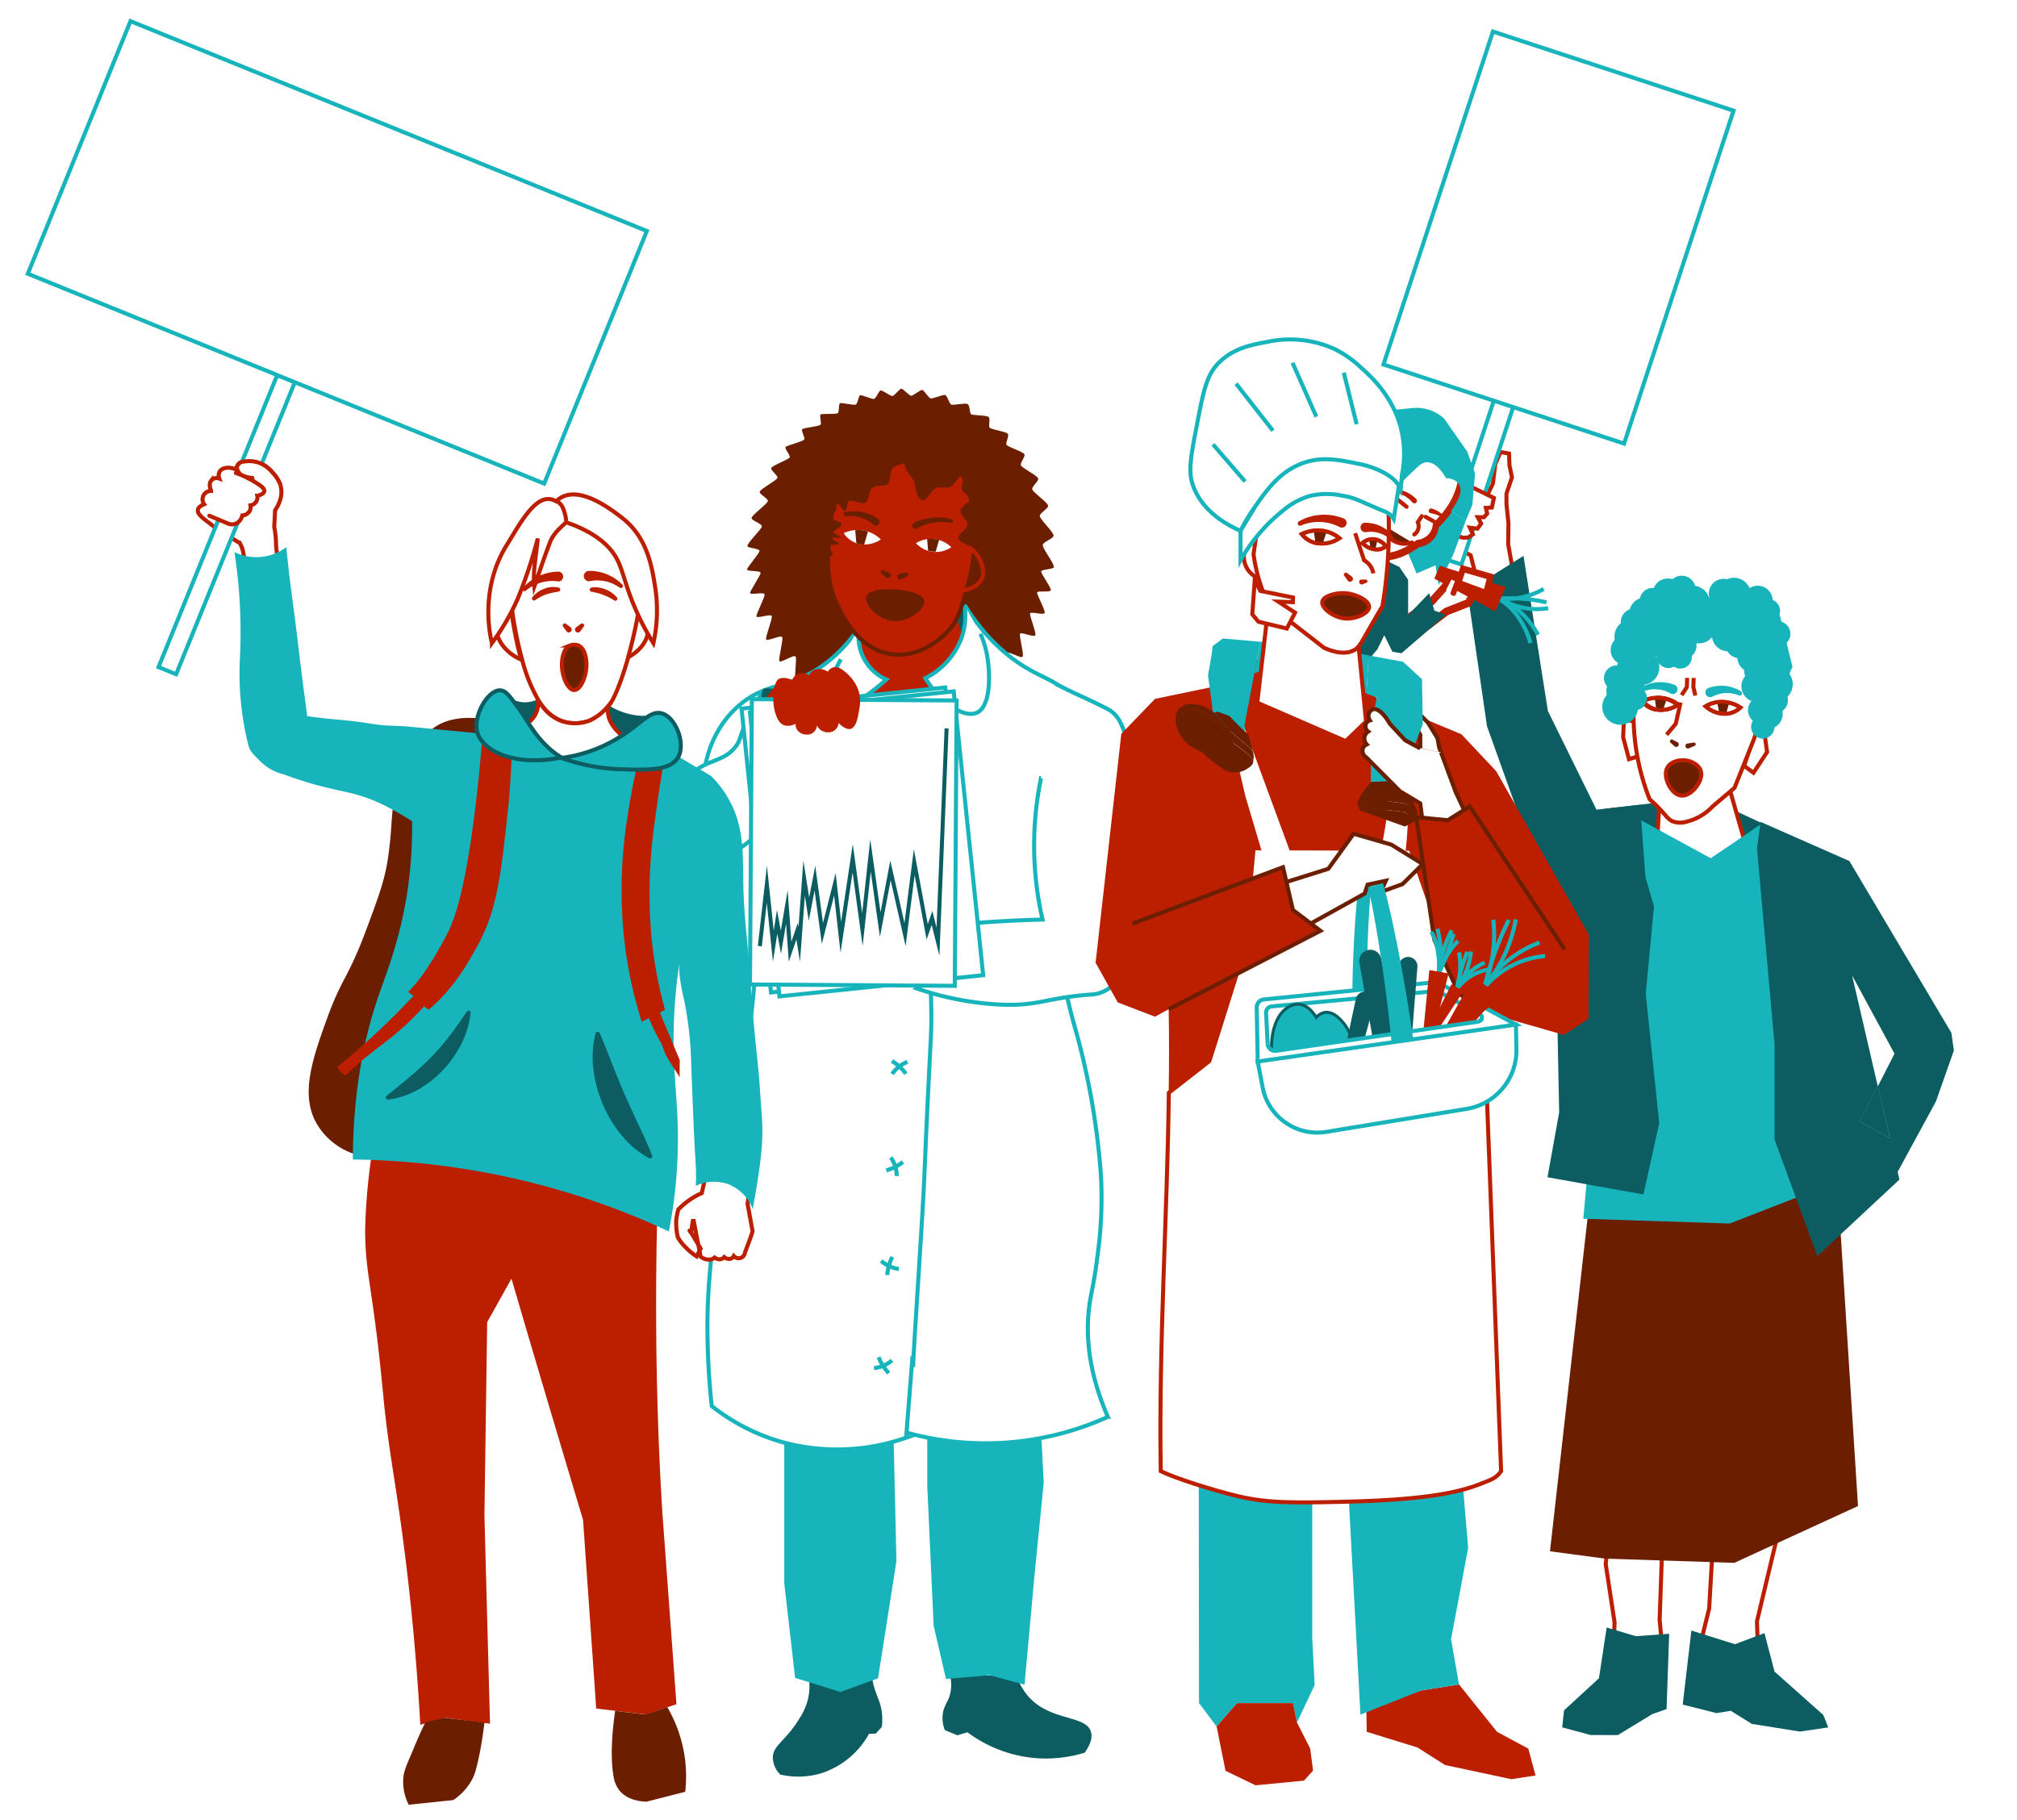 <svg id="Ebene_1" data-name="Ebene 1" xmlns="http://www.w3.org/2000/svg" xmlns:xlink="http://www.w3.org/1999/xlink" viewBox="0 0 498.14 449.49"><defs><style>.cls-1,.cls-10,.cls-11,.cls-12,.cls-14,.cls-16,.cls-20,.cls-27{fill:none;}.cls-13,.cls-2{fill:#bc1f00;}.cls-3{fill:#0c5d61;}.cls-18,.cls-28,.cls-4{fill:#17b4bc;}.cls-17,.cls-5,.cls-9{fill:#6b1f00;}.cls-15,.cls-19,.cls-21,.cls-22,.cls-23,.cls-24,.cls-25,.cls-26,.cls-29,.cls-6,.cls-7,.cls-8{fill:#fff;}.cls-10,.cls-11,.cls-15,.cls-16,.cls-17,.cls-20,.cls-6,.cls-8,.cls-9{stroke:#bc1f00;}.cls-10,.cls-12,.cls-13,.cls-14,.cls-15,.cls-16,.cls-17,.cls-18,.cls-22,.cls-23,.cls-24,.cls-29,.cls-6,.cls-7,.cls-8,.cls-9{stroke-miterlimit:10;}.cls-12,.cls-26,.cls-27,.cls-7{stroke:#17b4bc;}.cls-8{stroke-linecap:square;}.cls-11{stroke-width:0.89px;}.cls-13,.cls-23{stroke:#6b1f00;}.cls-14,.cls-18,.cls-28{stroke:#0c5d61;}.cls-14{stroke-width:0.99px;}.cls-15,.cls-16,.cls-17,.cls-21,.cls-25{stroke-linecap:round;}.cls-21,.cls-25{stroke-linejoin:bevel;}.cls-21{stroke:url(#Neues_Musterfeld_1);}.cls-22{stroke:url(#Neues_Musterfeld_1-3);}.cls-24{stroke:url(#Neues_Musterfeld_1-5);}.cls-25{stroke:url(#Neues_Musterfeld_1-7);}.cls-28{stroke-width:0.74px;}.cls-29{stroke:url(#Neues_Musterfeld_1-9);}</style><pattern id="Neues_Musterfeld_1" data-name="Neues Musterfeld 1" width="10.97" height="10.97" patternTransform="matrix(0.53, 1.76, 1.44, -0.46, -37.66, -45.63)" patternUnits="userSpaceOnUse" viewBox="0 0 10.97 10.97"><rect class="cls-1" width="10.97" height="10.97"/><rect class="cls-2" width="10.97" height="10.97"/></pattern><pattern id="Neues_Musterfeld_1-3" data-name="Neues Musterfeld 1" width="10.97" height="10.97" patternTransform="matrix(-0.35, 1.89, 1.82, 0.38, -46.52, -87.36)" patternUnits="userSpaceOnUse" viewBox="0 0 10.97 10.97"><rect class="cls-1" width="10.97" height="10.97"/><rect class="cls-2" width="10.97" height="10.97"/></pattern><pattern id="Neues_Musterfeld_1-5" data-name="Neues Musterfeld 1" width="10.97" height="10.97" patternTransform="matrix(-0.4, 1.55, 1.45, 0.43, -56.85, -13.98)" patternUnits="userSpaceOnUse" viewBox="0 0 10.97 10.97"><rect class="cls-1" width="10.97" height="10.97"/><rect class="cls-2" width="10.97" height="10.97"/></pattern><pattern id="Neues_Musterfeld_1-7" data-name="Neues Musterfeld 1" width="10.97" height="10.97" patternTransform="matrix(1.13, 0.78, 0.74, -0.8, 24.79, -51.64)" patternUnits="userSpaceOnUse" viewBox="0 0 10.97 10.97"><rect class="cls-1" width="10.97" height="10.97"/><rect class="cls-2" width="10.97" height="10.97"/></pattern><pattern id="Neues_Musterfeld_1-9" data-name="Neues Musterfeld 1" width="10.97" height="10.97" patternTransform="translate(5.25 -8.32)" patternUnits="userSpaceOnUse" viewBox="0 0 10.97 10.97"><rect class="cls-1" width="10.97" height="10.97"/><rect class="cls-2" width="10.97" height="10.97"/></pattern></defs><title>Demonstranten</title><path class="cls-3" d="M199.77,414.49a14,14,0,0,1-.22,5.16,14.6,14.6,0,0,1-1.8,4.28c-3.54,6.06-6.81,7-6.89,10.14a6.17,6.17,0,0,0,1.84,4.23,19.93,19.93,0,0,0,10-.28,20.79,20.79,0,0,0,11.93-9.79l1.65-.05,1.48-1.61a13.6,13.6,0,0,0,0-3.87c-.36-2.53-1.26-3.64-2-6.46a22.1,22.1,0,0,1-.63-4.46,17.61,17.61,0,0,1-10.68,3.53A16.22,16.22,0,0,1,199.77,414.49Z"/><path class="cls-3" d="M234.28,412.83a9.14,9.14,0,0,1-.12,7,13.75,13.75,0,0,0-1.12,2.5,7.85,7.85,0,0,0,.32,5l3.08,1.27,2.49-.74a32.92,32.92,0,0,0,16.5,6.35,32.59,32.59,0,0,0,12.46-1.32c1.85-2.62,1.85-4.26,1.5-5.28-1.38-4-9.81-2.5-15.23-8.4a14.49,14.49,0,0,1-3.08-5.36c-2.1.08-4.33.08-6.67,0A89.87,89.87,0,0,1,234.28,412.83Z"/><polyline class="cls-4" points="220.5 346.8 221.39 385.58 216.85 414.53 207.54 417.9 196.37 414.42 193.69 391.05 193.69 346.8"/><polyline class="cls-4" points="229.01 350.91 229.01 367.05 230.58 401.53 233.63 414.68 244.41 413.76 253.03 416.1 255.41 389.92 257.77 366.19 256.39 339.74"/><path class="cls-2" d="M92.47,281.08c23.68,4.83,46.32,8.78,70,13.62q-.58,18.36-.37,38.19.27,21.09,1.47,40.53l3.49,47.5-7.48,2.53L147.25,422,144,375.42q-4.47-14.91-8.9-29.82t-8.78-29.78l-6,10.74-.68,47.77,1.38,51.4-11-1.45L103.8,426c-1.29-23.1-3.58-41.59-5.47-54.38-1.15-7.81-2.23-14-3.15-21.9-.49-4.24-.5-5.15-1-9.8-2.14-21.56-4-25.59-4-36.24A149.31,149.31,0,0,1,92.47,281.08Z"/><path class="cls-5" d="M105.06,425.38c-1.6,3.21-2.84,6.36-3.71,8.39-1.26,2.91-1.63,4-1.75,5.42a12.52,12.52,0,0,0,1.34,6.57l11-1.16a14.34,14.34,0,0,0,4.74-5.25c.39-.75.88-1.88,1.68-5.8.41-2,.9-4.75,1.28-8.1l-9.82-1.16Z"/><path class="cls-5" d="M151.93,422.57c-.44,3-1.41,10.44-.4,16.17a7.25,7.25,0,0,0,1.41,3.43c2,2.52,5.45,2.79,6.74,2.82l9.55-2.43a33.8,33.8,0,0,0-4.43-20.91l-5.34,1.8Z"/><polyline class="cls-6" points="398.47 408.67 398.75 400.72 396.56 386.26 397.85 374.88 410.76 375.34 409.88 400.07 410.83 410.5"/><path class="cls-6" d="M434.25,410.45l-.33-10,6.91-28.94L423.46,374l-1.35,23.29-2.39,9.7"/><polygon class="cls-3" points="417.72 402.72 415.58 421.02 423.93 423.12 427.45 422.55 432.66 425.79 444.5 427.68 451.54 426.65 450.29 423.57 438.26 412.87 435.77 403.37 428.48 406.1 417.72 402.72"/><polygon class="cls-6" points="366.68 123.65 368.7 119.44 369.29 114.63 370.58 111.65 372.69 112.03 372.79 114.92 373.41 117.91 372.05 121.92 372.06 124.54 372.54 129.22 372.48 134.45 374.77 147.18 367.96 148.32 365.84 147.52 363.2 137.14 351.96 131.29 352.27 128.55 354.39 128.06 352.72 126.89 353.54 124.42 356 124.61 354.65 123.02 355.39 120.69 357.77 121.33 356.25 119.47 358.04 117.52 361.34 119.27 366.68 123.65"/><rect class="cls-7" x="369.09" y="57.05" width="5.04" height="83.68" transform="translate(49.48 -111.12) rotate(18.2)"/><rect class="cls-7" x="353.63" y="15.39" width="62.55" height="86.56" transform="translate(37.58 -117.28) rotate(18.2)"/><polyline class="cls-8" points="361.34 119.27 368.95 122.99 368.45 125.34 366.96 125.44 367.29 126.85 366.51 127.74 364.96 127.74 365.8 129.32 364.88 130.57 363.03 130.34 363.76 131.97 362.63 132.75 361.41 132.81 355.96 131.48"/><polygon class="cls-3" points="421.21 196.87 443.52 207.18 398.64 213.88 396.18 199.77 421.21 196.87"/><polygon class="cls-6" points="430.76 189.16 433.06 190.86 436.42 185.75 435.84 181.62 433.52 180.86 433.11 181.84 430.76 189.16"/><polygon class="cls-6" points="405.14 186.65 402.31 187.5 400.87 182.1 401.06 177.78 404.47 178.25 405.14 186.65"/><polyline class="cls-6" points="427.1 194.65 431.73 210.82 416.4 219.71 409.06 211.93 409.85 197.5 426.14 195.79"/><path class="cls-6" d="M423,199.15l5.37-4.55q2.34-5.83,4.67-11.69l5-14.3-2.56-11.36-6.41-6.56-12.19-2.36-8.15,5.07-3.71,12.1-1.54,8.85a57,57,0,0,0,1.64,15.93,56.13,56.13,0,0,0,2.3,7.14,36.46,36.46,0,0,1,3.18,3.15c1.1,1.23,1.51,1.82,2.45,2.27a5.19,5.19,0,0,0,3.4.12A13,13,0,0,0,423,199.15Z"/><path class="cls-9" d="M420.17,191.21c0,2.28-2.67,5.56-5,5.28s-4.18-3.93-3.67-6.14,3.18-2.73,4.72-2.56S420.15,189.05,420.17,191.21Z"/><path class="cls-5" d="M418.54,184.2l-1.42.62a.63.63,0,0,1-.82-.33.64.64,0,0,1,.32-.83l.15,0,1.52-.26a.44.44,0,0,1,.5.37A.42.42,0,0,1,418.54,184.2Z"/><path class="cls-5" d="M413.06,182.68l1.2.62a.63.63,0,0,1-.58,1.12.45.45,0,0,1-.14-.1l-1-.92a.45.45,0,0,1,.51-.72Z"/><polyline class="cls-10" points="415.05 173.51 413.87 178.76 411.6 181.47"/><polyline class="cls-10" points="418.29 167.44 418.21 169.7 418.7 171.8"/><polyline class="cls-10" points="416.68 167.43 416.6 169.74 415.3 171.68"/><path class="cls-6" d="M408.7,175.21a5.57,5.57,0,0,1-3-1.82,8.47,8.47,0,0,1,4.34-1,7.49,7.49,0,0,1,4.25,1.51A7.23,7.23,0,0,1,408.7,175.21Z"/><path class="cls-5" d="M410,172.38a7.94,7.94,0,0,0-1.49.08l.53,2.8a6.23,6.23,0,0,0,1.66.05l.79-2.72A9.22,9.22,0,0,0,410,172.38Z"/><path class="cls-11" d="M410,172.38a8.47,8.47,0,0,0-4.34,1,5.57,5.57,0,0,0,3,1.82,7.23,7.23,0,0,0,5.56-1.32A7.49,7.49,0,0,0,410,172.38Z"/><path class="cls-6" d="M408.71,175.15a5.53,5.53,0,0,1-2.93-2,8.44,8.44,0,0,1,4.38-.78,7.53,7.53,0,0,1,4.17,1.73A7.21,7.21,0,0,1,408.71,175.15Z"/><path class="cls-5" d="M410.16,172.39a8.23,8.23,0,0,0-1.49,0l.39,2.84a6.3,6.3,0,0,0,1.65.12l.93-2.67A8.44,8.44,0,0,0,410.16,172.39Z"/><path class="cls-11" d="M410.16,172.39a8.44,8.44,0,0,0-4.38.78,5.53,5.53,0,0,0,2.93,2,7.21,7.21,0,0,0,5.62-1A7.53,7.53,0,0,0,410.16,172.39Z"/><path class="cls-6" d="M426.64,176.28a5.62,5.62,0,0,0,3.19-1.53,8.45,8.45,0,0,0-4.23-1.4,7.51,7.51,0,0,0-4.37,1.11A7.2,7.2,0,0,0,426.64,176.28Z"/><path class="cls-5" d="M425.6,173.35a8.1,8.1,0,0,0-1.51.07l.54,2.78a6.4,6.4,0,0,0,1.66.1l.78-2.74A8.13,8.13,0,0,0,425.6,173.35Z"/><path class="cls-11" d="M425.6,173.35a7.51,7.51,0,0,0-4.37,1.11,7.2,7.2,0,0,0,5.41,1.82,5.62,5.62,0,0,0,3.19-1.53A8.45,8.45,0,0,0,425.6,173.35Z"/><path class="cls-4" d="M405.48,169.73a9.06,9.06,0,0,1,3.9-1.22,9.49,9.49,0,0,1,4.17.64h0a1.17,1.17,0,0,1-.85,2.19l-.17-.08a7.74,7.74,0,0,0-6.58-.51h0a.58.58,0,0,1-.49-1Z"/><path class="cls-4" d="M429.47,171.76a7.73,7.73,0,0,0-6.59.32,1.18,1.18,0,0,1-1.13-2.07l.16-.07h0a9.65,9.65,0,0,1,4.18-.52,9,9,0,0,1,3.87,1.34.57.57,0,0,1,.18.79.56.56,0,0,1-.7.22Z"/><polygon class="cls-4" points="435.69 179.7 442.69 164.71 439.58 151.99 428.19 144.02 422.36 147.91 409.78 143.5 403.01 152.84 398.18 168.54 401.76 176.26 405.14 167.44 409.01 160.81 414.54 165.18 418.41 154.14 431.11 161.7 435.69 179.7"/><circle class="cls-4" cx="436.57" cy="176.33" r="3.71"/><circle class="cls-4" cx="436.37" cy="172.64" r="3.63"/><circle class="cls-4" cx="433.99" cy="169.51" r="3.91"/><circle class="cls-4" cx="434.21" cy="165.72" r="3.45"/><circle class="cls-4" cx="432.91" cy="162.31" r="3.83"/><circle class="cls-4" cx="429.74" cy="158.95" r="3.66"/><circle class="cls-4" cx="426.75" cy="156.9" r="3.95"/><circle class="cls-4" cx="424.5" cy="153.61" r="2.76"/><circle class="cls-4" cx="419.59" cy="154.77" r="4.14"/><circle class="cls-4" cx="414.98" cy="155.36" r="3.04"/><circle class="cls-4" cx="415.61" cy="159.42" r="3.39"/><circle class="cls-4" cx="412.06" cy="162.01" r="2.99"/><circle class="cls-4" cx="414.99" cy="162.29" r="2.85"/><circle class="cls-4" cx="412.66" cy="159.39" r="3.34"/><circle class="cls-4" cx="405.18" cy="160.47" r="4.18"/><circle class="cls-4" cx="405.49" cy="164.84" r="4.32"/><circle class="cls-4" cx="401.62" cy="167.37" r="3.59"/><circle class="cls-4" cx="400.14" cy="170.69" r="3.42"/><circle class="cls-4" cx="400.15" cy="174.57" r="4.43"/><circle class="cls-4" cx="403.79" cy="172.44" r="2.96"/><circle class="cls-4" cx="402.33" cy="169.13" r="3.85"/><circle class="cls-4" cx="399.26" cy="167.47" r="3.13"/><circle class="cls-4" cx="403.09" cy="164.87" r="3.7"/><circle class="cls-4" cx="401.44" cy="160.57" r="3.65"/><circle class="cls-4" cx="403.03" cy="157.27" r="4.31"/><circle class="cls-4" cx="403.67" cy="153.68" r="3.39"/><circle class="cls-4" cx="406.35" cy="151.54" r="3.98"/><circle class="cls-4" cx="408.08" cy="148.33" r="3.11"/><circle class="cls-4" cx="411.91" cy="146.63" r="3.75"/><circle class="cls-4" cx="410.9" cy="147.36" r="3.14"/><circle class="cls-4" cx="415.34" cy="145.63" r="3.44"/><circle class="cls-4" cx="418.03" cy="148.91" r="4.26"/><circle class="cls-4" cx="421.22" cy="150.76" r="3.27"/><circle class="cls-4" cx="425.68" cy="146.61" r="3.65"/><circle class="cls-4" cx="428.24" cy="146.87" r="4.17"/><circle class="cls-4" cx="429.46" cy="148.68" r="4.36"/><circle class="cls-4" cx="434.11" cy="148.35" r="3.69"/><circle class="cls-4" cx="436.77" cy="150.86" r="2.86"/><circle class="cls-4" cx="436.65" cy="153.4" r="2.88"/><circle class="cls-4" cx="439.04" cy="156.55" r="3.14"/><circle class="cls-4" cx="438.49" cy="160.41" r="2.86"/><circle class="cls-4" cx="438.84" cy="164.05" r="3.52"/><circle class="cls-4" cx="439.31" cy="165.41" r="2.86"/><circle class="cls-4" cx="438.42" cy="168.99" r="4.34"/><circle class="cls-4" cx="438.31" cy="172.93" r="3.26"/><circle class="cls-4" cx="435.07" cy="175.41" r="3.37"/><circle class="cls-4" cx="435.35" cy="179.54" r="2.89"/><polygon class="cls-5" points="392.5 297.12 425.4 296.53 453.51 287.61 458.87 371.98 428.31 386.01 396.36 384.96 382.8 383.15 392.5 297.12"/><polygon class="cls-4" points="391.03 301.02 427.2 302.2 451.38 292.78 439.2 210.15 434.94 203.55 422.5 211.97 405.35 202.63 396.6 212.5 393.37 275.13 391.03 301.02"/><polygon class="cls-3" points="405.88 295.02 382.19 290.77 385.07 274.74 384.1 226.51 367.25 179.38 361.68 141.12 366.33 143.54 376.26 137.29 382.28 175.6 394.28 199.98 405.07 198.78 406.37 216.65 408.49 223.9 406.45 245.48 409.78 277.43 405.88 295.02"/><polygon class="cls-3" points="466.72 281.06 459.32 276.98 463.76 268.3 466.72 281.06"/><path class="cls-3" d="M482.55,259.46l-.62-4.37-25.18-42.42L434.82,203l-.9,6.52,4.33,48.33v23.57l10.58,28.82,20.27-18.89-.44-1.9,9.46-17.41ZM459.32,277l4.44-8.68-6.34-27.39,10.47,19.32-4.13,8.07,3,12.77Z"/><polygon class="cls-3" points="466.72 281.06 459.32 276.98 463.76 268.3 466.72 281.06"/><polygon class="cls-3" points="396.8 401.98 394.89 414.51 386.28 422.43 385.81 426.64 392.82 428.53 399.57 428.55 408.05 423.37 411.59 422.13 412.24 403.53 404.01 404.12 396.8 401.98"/><path class="cls-5" d="M193.14,157.32c-.27-.54-3.69,1.17-3.93.6s1.61-5.09,1.39-5.75-3.63.66-3.78.09,2.16-4.78,2-5.45-3.5.21-3.57-.33,2.63-4.37,2.59-5-3.33-.27-3.34-.81,3-3.93,3.07-4.58-3.1-.72-3-1.24c.09-.89,3.41-4,3.58-4.81.12-.67-2.69-1.49-2.52-2.14.21-.83,3.76-3.33,4-4.12.21-.6-2.26-1.78-2-2.35.32-.75,4-2.67,4.36-3.37.27-.52-1.81-2-1.51-2.49.4-.65,4.09-2,4.54-2.59.32-.44-1.34-2.15-1-2.57s4.07-1.3,4.57-1.81c.36-.36-.83-2.27-.45-2.61s3.95-.65,4.48-1.06c.38-.29-.33-2.3.05-2.56s3.69,0,4.23-.32c.38-.21.17-2.27.56-2.46s3.34.55,3.87.34.69-2.18,1.09-2.31,2.92,1,3.43.91,1.21-2,1.63-2.1,2.44,1.43,2.93,1.38S222.17,96,222.61,96s1.93,1.74,2.4,1.75,2.27-1.47,2.74-1.43,1.6,2,2.13,2.09,3-1,3.55-.84,1,2.19,1.52,2.37,3.37-.45,4-.16.46,2.3.92,2.56,3.67.2,4.25.62-.1,2.34.32,2.69c.59.49,3.87.9,4.41,1.45s-.64,2.32-.26,2.76c.52.63,3.93,1.64,4.4,2.32.35.51-1.16,2.24-.85,2.78.45.75,3.88,2.38,4.25,3.19.27.6-1.68,2.09-1.45,2.72.33.87,3.67,3.11,3.91,4,.18.7-2.18,1.88-2.05,2.6.18,1,3.32,3.8,3.4,4.8.06.77-2.67,1.57-2.67,2.35,0,1.05,2.84,4.43,2.74,5.5-.05.47-3.05.5-3.11,1-.1.63,2.49,4,2.36,4.64s-3.25.07-3.38.56,2.08,4.46,1.87,5.07-3.41-.4-3.61.1,1.59,4.82,1.3,5.42-3.51-.89-3.78-.4,1,5.1.65,5.67-3.54-1.41-3.9-.93.42,5.27,0,5.79-3.51-1.93-4-1.5-.22,5.33-.77,5.78-3.41-2.46-4-2.09-.87,5.26-1.5,5.61-3.22-3-3.83-2.75-1.48,5.05-2.16,5.28-3-3.57-3.62-3.42-2.06,4.74-2.78,4.82-2.61-4.08-3.32-4.08-2.6,4.31-3.33,4.24-2.13-4.56-2.8-4.7-3,3.82-3.62,3.61-1.58-4.93-2.21-5.21-3.27,3.29-3.87,3-.95-5.22-1.53-5.62-3.48,2.75-4,2.32-.3-5.37-.79-5.88-3.63,2.22-4.05,1.71.36-5.4,0-6-3.7,1.68-4,1.13,1-5.3.69-5.93"/><polygon class="cls-3" points="243.18 161.69 209.74 163.26 212.26 154.92 238.29 149.25 243.18 161.69"/><path class="cls-2" d="M246.2,183.25q-5.49-17-11-34l-23.62,1.44q.13,15.81.28,31.64l12,11.21Z"/><path class="cls-7" d="M178.16,289.5a55.27,55.27,0,0,1,.92-5.54c1.07-4.82,2.5-7.36,4.45-18.49A311,311,0,0,0,187.11,231h0c3.23-20.29,6.69-34.06,3.5-35.44-2.94-1.27-9.46,10-13.86,8.08-.45-.19-1.75-.88-2.55-4.44-1.54-6.79.14-17.78,8.17-24.83,7.59-6.66,13.9-3.7,23.35-12a38.5,38.5,0,0,0,6.54-7.46,18.16,18.16,0,0,0-.48,13.57c3.09,8.15,11.07,10.56,12,10.81q.47,4.78.94,9.55l2.64-10a18.68,18.68,0,0,0,7.83-4.92c5.48-5.9,6.52-15.38,3.07-24.47.62,1,1.22,1.92,1.73,2.65,1.08,1.54,2,2.65,2.33,3.06s.8,1,1,1.22c.51.57,1.34,1.49,2.42,2.56,9.17,9,15.24,7.91,18.49,13.33,3.88,6.47.9,17.51-4.24,19.63a5.75,5.75,0,0,1-2.88.35c1,30.46,5.15,50.46,8.86,63.3a181.9,181.9,0,0,1,5.92,34.64,102.41,102.41,0,0,1-.91,20.46c-.91,7.48-1.76,9.18-2.15,13.69-.53,6,0,14.63,4.78,25.61a73.23,73.23,0,0,1-49.72,3.89q1.49-18.93,1.49-18.94s-.54,6.73-1.6,20.2a51.52,51.52,0,0,1-30.65,1.07,50.06,50.06,0,0,1-17.35-8.89c-.8-7.35-1-13.48-1.06-17.93C174.6,317.81,175.79,308.37,178.16,289.5Z"/><path class="cls-7" d="M212.26,154.92a11.59,11.59,0,0,0,6.64,12.91c-6.49,5.83-12.26,8.6-14.07,7-1.64-1.42-.14-6.5,2.83-12"/><path class="cls-12" d="M225.5,337.63c.19-5.82,2.34-36.33,2.78-46.93.32-7.85.63-14.66.9-20.16.39-8.07.69-13.75.73-14.53.44-8.73-.29-26.84-5.42-67.89"/><path class="cls-7" d="M218.73,193a11.25,11.25,0,0,0-1.38-2.08,11.6,11.6,0,0,0-1.56-1.53"/><path class="cls-7" d="M215.38,192.6a8,8,0,0,1,4.16-2.4"/><path class="cls-7" d="M220,213.33a11,11,0,0,0,.1,2.49,11.39,11.39,0,0,0,.53,2.13"/><path class="cls-7" d="M222.61,215.45a8,8,0,0,1-2.31.32,8.16,8.16,0,0,1-2.5-.44"/><path class="cls-7" d="M224.44,239.55a11.54,11.54,0,0,0-2.48.26,12.39,12.39,0,0,0-2.08.68"/><path class="cls-7" d="M222.5,242.32A8.6,8.6,0,0,1,222,240a7.88,7.88,0,0,1,.27-2.52"/><path class="cls-7" d="M223.72,265.21a11.13,11.13,0,0,0-1.67-1.86,12.18,12.18,0,0,0-1.77-1.28"/><path class="cls-7" d="M220.35,265.27a8,8,0,0,1,1.56-1.73,8.19,8.19,0,0,1,2.2-1.27"/><path class="cls-7" d="M218.89,289.06a10.86,10.86,0,0,0,2.32-.91A11.38,11.38,0,0,0,223,287"/><path class="cls-7" d="M220,285.88a7.65,7.65,0,0,1,1.06,2.08,7.81,7.81,0,0,1,.41,2.5"/><path class="cls-7" d="M220.38,310.44a11.36,11.36,0,0,0-.9,2.33,10.92,10.92,0,0,0-.35,2.16"/><path class="cls-7" d="M222,313.43a8.33,8.33,0,0,1-2.24-.63,7.74,7.74,0,0,1-2.12-1.38"/><path class="cls-7" d="M217,335.21a10.68,10.68,0,0,0,1.14,2.22,10.94,10.94,0,0,0,1.37,1.7"/><path class="cls-7" d="M220.3,336a7.91,7.91,0,0,1-2,1.26,8,8,0,0,1-2.44.65"/><path class="cls-7" d="M260.74,168.93c2.6,1.32,4.66,2.3,6.33,3.06,4.54,2.07,6.74,3.26,7,3.43,2.56,1.67,4.29,4.73,6.07,17.57,1.46,10.5,2.18,15.75,1.69,22.13a72.35,72.35,0,0,1-5.06,21.45c0,1.85-.18,5.12-2.44,7.2a8.37,8.37,0,0,1-5.12,1.89c-11.54.85-13,3.14-23.85,2.36a74.55,74.55,0,0,1-18.87-3.86,8.86,8.86,0,0,0,1-.65,10.2,10.2,0,0,0,3.36-4.55c1-2.91.19-6.74-2.38-9.76q8-.94,16.69-1.53,6.35-.4,12.32-.55a81.57,81.57,0,0,1-.38-34.89"/><path class="cls-7" d="M238.22,149.43a17.17,17.17,0,0,1-.7,8,18.22,18.22,0,0,1-9,10.07c4.13,6.59,9.77,9.87,12.73,8.53,3.58-1.62,3.39-10.06,2.4-14.82a23.22,23.22,0,0,0-1.51-4.68"/><path class="cls-13" d="M240.72,133.55a46.14,46.14,0,0,1-2.11,12.31c-1.33,4.72-2,7.08-4,9.49-.34.4-6.12,7.22-14.17,6.25s-11.92-8.78-13.32-11.55c-3.12-6.15-2.74-11.86-2.37-16.53.55-7.07,1.55-19.65,10.75-24,5.15-2.44,11.46-1.62,15.93,1C240.88,116,240.76,129.09,240.72,133.55Z"/><path class="cls-5" d="M203.21,137.18c.14-.18,2.1.56,2.49-.05.24-.37-1.25-1.79-1-2.28s2.24-.07,2.43-.56c.09-.24-1.71-1.14-1.63-1.39s2.07.06,2.13-.19-1.83-.93-1.78-1.19c.14-.73,2.12-1.38,2-2.05s-2.22-.95-2.46-1.58,1.28-1.51,1-2c.44,0-.17-1.29.4-1.39s1.38,1.78,1.93,1.65.41-2.18.93-2.36c1.18-.4,3.06.93,4,.39,1.11-.63.92-3,1.74-3.64,1-.87,3.25-.32,3.88-1,.91-1.07.34-3.06,1.27-4,.71-.77,3.05-.64,3.73-2.15a46.23,46.23,0,0,0,1.24-4.57c-.16,1.95-2.1,4.09-2.11,5.49,0,2.23,2.11,3.62,2.36,4.76.68,3.06.87,4.13,2,4.45s1.94-2,3.12-2.82c1-.67,3.16.09,4.09-.62,1.29-1,2.35-3.33,3.19-2.83.55.33-.73,2-.69,3.43,0,.75,2,1.69,1.93,2.79-.05.82-2.11,1.62-2.18,2.65-.08,1.23,1.81,2.46,1.72,3.41-.13,1.29-2.22,2.25-2.22,3.14,0,1.27,2,1.57,2.67,2.39.31.38-.57,2.13-.25,2.28s1.46-1.61,1.88-1.45-.21,2.06.19,2.31c1.12.7,3.32.31,3.91,1.34s-.82,3.1-.56,4.2c.46,1.9,1.62,2.19,2.12,2.23s2,.54,2.63-.72c.38-.81-1.11-2.51-.79-3.46s2.54-1.42,2.75-2.21c.42-1.63-1.26-3.54-1.09-5,.21-1.74,2.26-3.21,2.24-4.56,0-2.23-2.28-3.67-2.42-4.45s1.7-1.71,1.56-2.29-2.27-.79-2.43-1.32c-.25-.82,1.41-2.09,1.26-2.47-.34-.89-2.56-1.11-3.07-2.18-.42-.89.8-2.82.16-3.77s-2.77-.42-3.57-1.25-.32-3.05-1.14-3.65-3,.42-3.82,0c-1.23-.63-1.5-2.85-2.21-3.1-1-.38-2.57,1.28-3.51,1.08s-1.82-2.33-2.77-2.4c-1.11-.08-2.22,1.9-3.17,1.89s-1.74-2-2.51-2-1.56,2.13-2.29,2.22c-1,.13-2.17-1.69-2.76-1.57-1.17.24-2.14,2.48-3.75,3-1.28.39-3.4-.94-4.81-.23-1.22.61-1.41,3.06-2.64,4s-3.72.59-4.65,1.68-.26,3.6-1,4.86-3.22,1.69-3.9,3c-.51,1,.86,2.81.47,3.74s-2.69,1.35-3,2.28c-.39,1.14,1.2,2.77.95,3.64s-2.41,1.09-2.64,1.94,1.52,2.09,1.34,3-2.27,1.34-2.37,2.24c-.17,1.45,1.76,3.08,1.78,4.58s-1.84,3.31-1.63,4.63a3.12,3.12,0,0,0,2.86,2.78c.88.12,2.57-.23,3.6-2.58.63-1.41-.51-3.88.23-5.46A26,26,0,0,1,203.21,137.18Z"/><path class="cls-10" d="M239.34,145.45a5.32,5.32,0,0,0,3.22-2.63,4.37,4.37,0,0,0,.16-2.44,8.21,8.21,0,0,0-2.95-4.9q-1.23,5.21-2.45,10.42A6.85,6.85,0,0,0,239.34,145.45Z"/><path class="cls-3" d="M182.39,183.17c3.93,3.88,8.81,4.5,11.19,2.5a5.65,5.65,0,0,0,1.78-4.19c1.52-4.51.33-8.86-2.48-10.6a6.58,6.58,0,0,0-4.25-.79,80.31,80.31,0,0,0-4.71,9.25C183.36,180.65,182.85,181.93,182.39,183.17Z"/><path class="cls-2" d="M185.34,180.5c1-2.52,1.46-3.78,1.56-4a28.91,28.91,0,0,1,3.59-5.86c1.33-1.78,1.69-1.94,1.88-2,2.22-.82,6.17,1.61,6.44,4.22.25,2.4-2.8,3.38-6.81,9.08a38.62,38.62,0,0,0-2.62,4.3l-5.34-2.4C184.47,182.73,184.9,181.61,185.34,180.5Z"/><path class="cls-7" d="M187.54,172.19a42.78,42.78,0,0,0-4,7.9c-.84,2.18-.82,2.76-1.52,3.83-2.33,3.54-5.6,3.55-9.12,5.63-5.1,3-9,9.4-8.37,15.11.08.71.71,5,4.12,7.11,5.5,3.48,13.25-1.69,14.1-2.26,4.15-2.78,10.9-9.21,11.66-15,.32-2.38.11-5.13,1.53-9.41a28.88,28.88,0,0,1,1.78-4.19c-.94-.13-5.54.73-7.23-.75C187.07,177.25,187.48,172.7,187.54,172.19Z"/><rect class="cls-7" x="186.63" y="172.24" width="50.58" height="70.48" transform="translate(-20.29 22.99) rotate(-5.93)"/><rect class="cls-7" x="188.72" y="173.19" width="50.58" height="70.48" transform="translate(-20.38 23.22) rotate(-5.93)"/><rect class="cls-7" x="185.43" y="172.86" width="50.58" height="70.48" transform="translate(1.37 -1.37) rotate(0.37)"/><polyline class="cls-14" points="187.66 233.68 189.39 218.4 190.99 233.68 191.93 227.68 192.86 232.73 194.33 224 195.13 235.05 196.86 230 197.39 233.28 198.59 216.9 199.79 224.54 201.26 216.9 203.12 230.55 206.19 218.4 207.66 231.5 210.59 211.99 212.99 229.59 214.99 211.3 217.39 228.36 219.92 214.99 223.52 230.82 225.79 212.94 228.99 230.14 230.19 226.72 231.65 232.59 233.78 179.91"/><path class="cls-2" d="M192.56,167.6c.29-.12,1.25-.43,3.12.36a2.39,2.39,0,0,1,2.18-1.69,3.34,3.34,0,0,1,2,.5,2.22,2.22,0,0,1,1.48-1.4,3.58,3.58,0,0,1,3.11.54,2.14,2.14,0,0,1,1.93-1.13c.48,0,1.13.13,2.37,1.19a10.31,10.31,0,0,1,3.17,4.29,9.24,9.24,0,0,1,.24,5.18c-.3,1.81-.73,4.42-2.27,4.63-.29,0-1.24.08-2.77-1.49a2.52,2.52,0,0,1-2.73,2.29,3,3,0,0,1-2.64-1.68,2.39,2.39,0,0,1-2.61,2.24c-1.49,0-2.87-1.28-2.63-2.68a3.69,3.69,0,0,1-2.68.43c-1.58-.43-2.1-2.22-2.54-3.73a.56.56,0,0,0,0-.12,9.14,9.14,0,0,1-.24-3.12C191.31,169.44,191.44,168.05,192.56,167.6Z"/><path class="cls-15" d="M174.18,290.84l-.86,3.85a17.6,17.6,0,0,0-3,1.67,18.59,18.59,0,0,0-2.77,2.34,12.82,12.82,0,0,0-.55,2.88,16.15,16.15,0,0,0,.4,4,10.57,10.57,0,0,0,1.86,2.42,15.31,15.31,0,0,0,2.78,2.31c.32-.64.64-1.28,1-1.92l-2.37-4,.44-2.81.22,0,1.7,8.79a3.38,3.38,0,0,0,1.72.73,2.28,2.28,0,0,0,1.75-.5,1.91,1.91,0,0,0,.85.4,1.52,1.52,0,0,0,1.51-.51,1.85,1.85,0,0,0,1,.44,1.29,1.29,0,0,0,1.37-.7,1.79,1.79,0,0,0,1,.54,1.6,1.6,0,0,0,1.76-1.44c.25-.72,1.58-4,1.87-5.25l-1.23-6.71.4-3.41"/><line class="cls-15" x1="170.29" y1="303.95" x2="170.66" y2="304.44"/><path class="cls-5" d="M98.9,284.2c-4.63,1.61-8.28,1.82-11.68.73a16.92,16.92,0,0,1-9-7.38c-4.08-7.13-1.19-15.74,2.73-26.48,3.54-9.68,5.07-9.51,9.52-21.48,3.05-8.19,4.58-12.29,5.37-17.81,1.34-9.28.4-11.25,2.45-17.53.7-2.12,3.77-11.52,9.7-15.05,12-7.12,40.64,6.73,46.54,26.87,4,13.55-7.21,28.42-29.57,58.17C125,264.24,113.89,279,98.9,284.2Z"/><path class="cls-3" d="M134.71,170.77c-.7.67-.83,2.14-4.18,2.63s-6-1.94-6.9-2.38c2.81,3.77,3.86,9.18,6.67,12.94l23.27,1.26,8.49-8.73a15.59,15.59,0,0,1-4.46.25A17.18,17.18,0,0,1,147.51,172Z"/><path class="cls-6" d="M58.67,116.14a1.52,1.52,0,0,1-.13-.89A1.85,1.85,0,0,1,60.33,114a7.21,7.21,0,0,1,3.55.27,7.79,7.79,0,0,1,3.47,2.51,8.59,8.59,0,0,1,1.86,2.9c1,3-.89,5.81-1.27,6.36l-.21,4.11a23.31,23.31,0,0,1,.44,4.55l1,9.28-7.5,1.13-1.63-8.81a6.86,6.86,0,0,0-.89-2.28c-.37,0-1.3-.9-3.13-1.73-.46-.21-.93-.48-.93-.48a15.51,15.51,0,0,1-1.89-1.4c-2.05-1.81-4.55-3.11-4.32-4.46,0-.32.3-.88,1.54-1.41a2.07,2.07,0,0,1,1.72-3.29c0-.1-.73-1.63,0-2.52a1.69,1.69,0,0,1,.42-.39,1.79,1.79,0,0,1,1.58-.15,2.07,2.07,0,0,1,.12-1.73C54.88,115.45,56.75,115.13,58.67,116.14Z"/><path class="cls-15" d="M154.86,162.49c.86-3,1.71-6.56,2.45-10.47a4.6,4.6,0,0,1,2.5,2.5C160.68,156.94,158.85,160.48,154.86,162.49Z"/><path class="cls-16" d="M154.86,162.49l-.05,0"/><path class="cls-15" d="M157.58,151.79l-.07.23s0,.06,0,.09c-.72,3.82-1.55,7.27-2.39,10.25a.93.93,0,0,0,0,.13c-1.72,6.06-3.5,10.16-4.55,11.53l-.31.39a12.82,12.82,0,0,1-4.51,3.54l-.18.07a10.2,10.2,0,0,1-7,0,10.52,10.52,0,0,1-4.5-3.5,13.38,13.38,0,0,1-1.13-1.63,40,40,0,0,1-4-10A96.07,96.07,0,0,1,126.51,151a1.09,1.09,0,0,1-.05-.17c-3.28-10.2-.39-20.17,6.16-24.25a14.62,14.62,0,0,1,5.85-2,18.39,18.39,0,0,1,5.84.16c6.14,1.36,9.37,6,10.52,7.63C160.4,140.34,158.17,149.67,157.58,151.79Z"/><path class="cls-15" d="M128.7,162.89c-3.92-1.57-6.73-5.6-5.89-8.37a6.12,6.12,0,0,1,3.5-3.5A96.07,96.07,0,0,0,128.7,162.89Z"/><path class="cls-2" d="M137.75,143.58a10.19,10.19,0,0,0-7.9,2.33.49.49,0,0,1-.7-.06.5.5,0,0,1,0-.66,11.95,11.95,0,0,1,8.71-4h0a1.22,1.22,0,0,1,0,2.44Z"/><path class="cls-17" d="M144.81,163.43c.28,3.15-1.35,7-3,7s-3.29-3.85-3-7c.07-.75.29-3.27,2-4a2.72,2.72,0,0,1,2,0C144.51,160.16,144.74,162.68,144.81,163.43Z"/><path class="cls-2" d="M144.16,154.78l-.85,1.16a.72.72,0,1,1-1.16-.86,1.06,1.06,0,0,1,.15-.15l1.15-.85a.51.51,0,0,1,.71.1A.49.49,0,0,1,144.16,154.78Z"/><path class="cls-2" d="M139.78,154.08l1.15.85a.72.72,0,0,1-.85,1.16l-.16-.15-.85-1.16a.51.51,0,0,1,.11-.7A.5.5,0,0,1,139.78,154.08Z"/><path class="cls-15" d="M137.34,123.82c-4.57-2.72-8.52,4.85-12.24,10.89-6.54,10.6-4.17,22-3.6,24.11A56.67,56.67,0,0,0,127.81,148a117.51,117.51,0,0,0,5-15v0c-.34,4-1.27,8.32-.85,11.87.88-2.44,2.08-6.23,3.85-10.87.87-2.31,2.73-3.75,4-5,8.34,2.88,11.61,6.78,13,10,1.51,3.5,1.83,6.45,4.84,13a63.42,63.42,0,0,0,3.72,6.85,37.2,37.2,0,0,0,.44-13.81c-.78-4.91-1.89-12.17-8-17C148.73,124,141.61,119.65,137.34,123.82Z"/><path class="cls-16" d="M137.67,123.75c.43.55.92.73,1.34,1.69a10.55,10.55,0,0,1,.8,3"/><path class="cls-2" d="M131.46,147.5a7,7,0,0,1,2.94-2.08,5.82,5.82,0,0,1,3.59-.29.51.51,0,0,1,.36.62.5.5,0,0,1-.41.38h0a18.08,18.08,0,0,0-3,.66,11.3,11.3,0,0,0-2.75,1.44h0a.5.5,0,0,1-.7-.13A.51.51,0,0,1,131.46,147.5Z"/><path class="cls-2" d="M146.07,145.09a7.15,7.15,0,0,1,3.42.45,7.34,7.34,0,0,1,2.85,2,.5.5,0,0,1-.64.76h0a14.37,14.37,0,0,0-2.71-1.37,15.6,15.6,0,0,0-2.93-.79h0a.51.51,0,0,1,0-1Z"/><path class="cls-2" d="M145.53,141a11.43,11.43,0,0,1,8.15,3.36.5.5,0,0,1-.65.76,9.62,9.62,0,0,0-7.28-1.6,1.27,1.27,0,1,1-.49-2.49.83.83,0,0,1,.22,0Z"/><path class="cls-15" d="M156.31,183.92c-.65.84-6.57,8.21-16.63,8.09-10.9-.13-16.76-8.94-17.2-9.61a23.82,23.82,0,0,0,5.76-2.48c2-1.19,3.41-2.08,4.18-3.87a6.47,6.47,0,0,0,.45-3.16h0a13.38,13.38,0,0,0,1.13,1.63,10.52,10.52,0,0,0,4.5,3.5,10.2,10.2,0,0,0,7,0l.18-.07a12.82,12.82,0,0,0,4.51-3.54,7,7,0,0,0,.34,3.27,9,9,0,0,0,2.05,3A22.74,22.74,0,0,0,156.31,183.92Z"/><path class="cls-4" d="M101.24,179.5c-2.69-.3-5.42-.13-8.23-.56-9.49-1.47-8.92-.91-17.13-2.06-.81-6.11-1.58-11.87-2.31-18.17-1-8.51-2.1-15.36-2.85-23.58a12.35,12.35,0,0,1-12.82,1.24,130,130,0,0,1,1.36,26.07A72.78,72.78,0,0,0,61,182.66c.66,2.71.49,2.57,3.26,5.36a12.42,12.42,0,0,0,5.87,3.26c16,5.93,17.17,2.45,31.64,11.53a107.15,107.15,0,0,1-1,16.27C99,231.57,95.56,240,93.66,245.46c-3.16,9-6.45,22.43-6.52,40.92A190.67,190.67,0,0,1,155,299.73q5.3,2.11,10.19,4.44a119.48,119.48,0,0,0,2.14-27.77c-.36-8.62-1.72-17.46-.42-31.28.27-2.91.59-5.31.83-6.93l0,1.64c.53,5.88,1.61,6.7,2.58,16.33.42,4.2.25,4.4,1,22,.31,7.82.81,11.52.49,14.75a10.45,10.45,0,0,1,7.92-.47,10.64,10.64,0,0,1,6.18,6.18c3.25-17.93,2.41-19.45,1.79-29.32-.51-8-1.38-12-2.49-28.8-.47-7.06-1.46-14.11-1.61-21.19-.17-8.54.28-15.22-3.79-22.22a26.83,26.83,0,0,0-4.18-5.43l-10.92-6.47-26,1.9-20.89-6"/><path class="cls-3" d="M148.09,255.13c1.2,2.71,2.14,5.29,3.15,7.82s2,5,3.06,7.41,2.19,4.84,3.33,7.3,2.34,4.94,3.42,7.72a.53.53,0,0,1-.3.69.56.56,0,0,1-.44,0,22.9,22.9,0,0,1-6.83-5.72,30.31,30.31,0,0,1-4.62-7.63,31.53,31.53,0,0,1-2.3-8.61,23.81,23.81,0,0,1,.53-8.89.53.53,0,0,1,.65-.37A.55.55,0,0,1,148.09,255.13Z"/><path class="cls-3" d="M116.24,250.17a22.3,22.3,0,0,1-2.22,7.5,26.7,26.7,0,0,1-4.51,6.51,25.82,25.82,0,0,1-6.21,4.91,20.31,20.31,0,0,1-7.44,2.51.52.52,0,0,1-.58-.46.54.54,0,0,1,.18-.45h0c2-1.65,3.89-3.13,5.71-4.68s3.57-3.12,5.21-4.8a58.39,58.39,0,0,0,4.65-5.36c1.48-1.89,2.82-3.91,4.26-6a.51.51,0,0,1,.94.34Z"/><path class="cls-2" d="M164.32,186.1c-1.18,6.54-2,12.1-2.53,16.31a123.42,123.42,0,0,0-1,27.82,106.18,106.18,0,0,0,3.45,19.22l-5.76,2.92a106.75,106.75,0,0,1-4.33-20.48,114.81,114.81,0,0,1,.79-30c.93-6.52,2.39-12.72,3.17-16.45C160.3,185.41,162.09,186.17,164.32,186.1Z"/><path class="cls-2" d="M167.88,261.85c0,1.14-.08,3,0,4.2-.64-1-1.1-1.68-2.22-3.4-1.82-2.8-1.87-4.15-2.54-5.3a45.25,45.25,0,0,1-3.43-7.41,13.17,13.17,0,0,1,2.38-2"/><path class="cls-2" d="M119.33,179.13c-.53,7.72-1.21,14.23-1.79,19.14-2.8,23.53-5.78,29.94-7.41,33-3.24,6.13-6.38,10.87-9.34,13.71,1.89,1.21,3.18,3.2,5.07,4.41,6.44-5.39,9.88-11.91,12-15.67,4.87-8.8,5.86-17.34,7.63-34.06.81-7.63.92-15.05,1.1-19.48C124.06,179.49,121.82,179.84,119.33,179.13Z"/><path class="cls-2" d="M102.09,246c-2.37,2.53-4.92,5.12-7.66,7.73-3.79,3.61-7.53,6.88-11.12,9.81a4.23,4.23,0,0,0,.42.71,4.47,4.47,0,0,0,1.67,1.36c1.09-1.09,2.75-2.67,4.89-4.43l1.94-1.53c2.36-1.85,4.1-3.18,4.39-3.4a71.94,71.94,0,0,0,8.2-7.8A12.87,12.87,0,0,0,102.09,246Z"/><path class="cls-18" d="M138.67,187.12c-6-3.67-8.38-9.34-10.77-12.44-1.79-2.32-2.82-4.2-4.48-4.17-3.13,0-6.92,6.86-5.4,10.8C119.73,185.73,127.2,189.33,138.67,187.12Z"/><path class="cls-18" d="M153.44,190c6.51.2,12.16.38,14.05-3s-.59-9.83-4.05-10.8c-3.2-.89-5.44,3.25-12.39,7a35.49,35.49,0,0,1-12.38,4A47.75,47.75,0,0,0,153.44,190Z"/><rect class="cls-7" x="53.63" y="90.66" width="4.69" height="77.85" transform="translate(52.92 -11.54) rotate(22.12)"/><rect class="cls-7" x="14.48" y="28.66" width="137.66" height="67.34" transform="translate(29.6 -26.78) rotate(22.12)"/><path class="cls-6" d="M64.9,121.32a2.51,2.51,0,0,1-1.78-1.26,4.92,4.92,0,0,1-.85-2c-2.29-.27-3.13-.79-3.6-1.92a1.52,1.52,0,0,1-.13-.89A1.85,1.85,0,0,1,60.33,114a7.21,7.21,0,0,1,3.55.27,7.79,7.79,0,0,1,3.47,2.51,8.59,8.59,0,0,1,1.86,2.9"/><path class="cls-15" d="M51.7,127.38l4.41,1.84a2.57,2.57,0,0,0,2.38,0,3,3,0,0,0,1.35-1.91,2.28,2.28,0,0,0,1.8-1.07,2.11,2.11,0,0,0,.22-1.43,2,2,0,0,0,1.32-.77,2,2,0,0,0,.36-1.59c.14,0,1.63-.36,1.74-1.14.06-.46-.39-.89-.78-1.22a25.29,25.29,0,0,0-6.24-3.28"/><path class="cls-5" d="M234.81,129.16a12.2,12.2,0,0,0-8.35,1.35.78.78,0,0,1-1.07-.29.79.79,0,0,1,.29-1.08l0,0h0a13.57,13.57,0,0,1,9.3-.93.5.5,0,0,1,.36.61A.51.51,0,0,1,234.81,129.16Z"/><path class="cls-5" d="M208.82,126.53a9.88,9.88,0,0,1,8,1.63h0a.91.91,0,0,1,.2,1.28.92.92,0,0,1-1.28.21l-.08-.07a8.51,8.51,0,0,0-6.68-2.08.5.5,0,0,1-.18-1Z"/><path class="cls-19" d="M211.52,134.17a6.49,6.49,0,0,1-3.15-2.48,8.07,8.07,0,0,1,9.17,1.55A7,7,0,0,1,211.52,134.17Z"/><path class="cls-5" d="M214.36,131.31a7.39,7.39,0,0,0-3.15-.37l.28,3.22h0a5.91,5.91,0,0,0,1.93.34Z"/><path class="cls-19" d="M226.21,134.16a6.74,6.74,0,0,0,8.74,1,7.13,7.13,0,0,0-8.74-1Z"/><path class="cls-5" d="M231.07,133.17a6.69,6.69,0,0,0-2.1,0l.24,2.82a6.46,6.46,0,0,0,1,.24,5.43,5.43,0,0,0,.89,0l.83-2.91A8.09,8.09,0,0,0,231.07,133.17Z"/><path class="cls-1" d="M224.87,137.44a10.31,10.31,0,0,0,10.73,1.16"/><path class="cls-1" d="M225.63,131.25a9.35,9.35,0,0,1,10.49.87"/><path class="cls-1" d="M207.88,129a10.62,10.62,0,0,1,11.36,1.8"/><path class="cls-1" d="M208.28,135.82a7.51,7.51,0,0,0,8.57,1"/><path class="cls-5" d="M224.07,142.32l-1.47.71a.72.72,0,1,1-.62-1.3l.18,0,1.6-.31a.5.5,0,0,1,.58.4A.49.49,0,0,1,224.07,142.32Z"/><path class="cls-5" d="M218.25,140.83l1.29.6a.72.72,0,0,1-.6,1.31.57.57,0,0,1-.18-.12l-1.07-1a.51.51,0,0,1,.56-.83Z"/><path class="cls-5" d="M228.28,148.37c.35,2-3.83,5.42-7.88,5-3.8-.43-7.07-4.18-6.41-6.08.75-2.16,6.57-1.74,7.2-1.7C221.67,145.6,227.89,146.08,228.28,148.37Z"/><path class="cls-1" d="M214.93,146.54a31.54,31.54,0,0,1,6.14,0,32.27,32.27,0,0,1,6.25,1.25"/><path class="cls-1" d="M214.4,148.52A8.19,8.19,0,0,0,226.86,150"/><path class="cls-1" d="M228.28,148.37c.35,2-3.83,5.42-7.88,5-3.8-.43-7.07-4.18-6.41-6.08.75-2.16,6.57-1.74,7.2-1.7C221.67,145.6,227.89,146.08,228.28,148.37Z"/><polygon class="cls-2" points="337.55 427.74 350.07 431.61 356.88 435.94 373.25 439.44 379.24 438.52 377.45 431.9 369.72 427.74 360.33 416.04 350.96 417.53 337.44 422.17 337.55 427.74"/><polygon class="cls-4" points="332.91 366.5 335.99 423.5 350.96 417.53 360.33 416.04 358.37 404.89 362.59 382.3 360.99 363.36 332.91 366.5"/><polygon class="cls-4" points="296.05 355.55 296.12 420.64 300.47 426.43 305.5 420.65 319.34 420.66 320.31 425.42 324.68 416.19 324.08 404.46 324.09 358.05 296.05 355.55"/><polygon class="cls-2" points="302.67 437.38 310.08 440.95 322.05 439.8 324.29 437.3 323.57 431.85 320.31 425.42 319.34 420.66 305.5 420.65 300.47 426.43 302.67 437.38"/><path class="cls-2" d="M369.51,190.47l-8.57-9.11-20.85-8.67-1.85-3.07-8.53,6.95-17.22-12.36-2.64-1.55-5.79,6.05-18.81,3.9-8.32,8.64-6.35,56.54,5.48,9.8,9.19,3.52,3.38-1.84c.12,6.89.11,13.77,0,20.62l10-7.8,8.59-27.3,2.35-25.27,38.77.11,7.7,22.22,10.67,26.35-.31-8.28,19.86,5.7,6.06-4,.08-20.76Z"/><path class="cls-19" d="M356.08,231.85l-7.7-22.22-38.77-.11-2.35,25.27-8.59,27.3-10,7.8c-.4,31.21-2.52,62.08-2,93.47,3.44,1.69,12.61,4.65,19.13,6.2,7.5,1.77,14.07,1.65,26.9,1.34,21.53-.52,28.71-2.74,33.18-4.48,3.11-1.21,3.77-1.55,4.85-3.06l-4-105.16Z"/><path class="cls-20" d="M356.08,231.85l-7.7-22.22-38.77-.11-2.35,25.27-8.59,27.3-10,7.8c-.4,31.21-2.52,62.08-2,93.47,3.44,1.69,12.61,4.65,19.13,6.2,7.5,1.77,14.07,1.65,26.9,1.34,21.53-.52,28.71-2.74,33.18-4.48,3.11-1.21,3.77-1.55,4.85-3.06l-4-105.16Z"/><path class="cls-4" d="M358.29,126.18c-2,3.28-5.53,3.65-6.1,4.51-1.26,1.88-4.07,4-4.82,5.06l2.48,5.88,4.67-2,.79,4.85,3.57-7.43,3.15-8.51"/><path class="cls-21" d="M350.2,134.25c-.47.36-6.42,4.78-10.46,2.62-2.59-1.39-3.4-5-4.69-10.65a24.8,24.8,0,0,1-.87-5.36c-.11-6.25,3.71-15.65,11.23-17,5.83-1,10.75,3.3,11.27,3.78a13.36,13.36,0,0,1,3.7,5.38c1.81,5.27-.55,11.8-5.77,16.7a5,5,0,0,1-1,2.67A5.13,5.13,0,0,1,350.2,134.25Z"/><path class="cls-4" d="M362,128.56l1.64-3.88.65-7.76-1.92-5.37-5.7-8.16a10.49,10.49,0,0,0-2.67-1.76,10.27,10.27,0,0,0-3.63-.89c-1.76-.06-4.88.5-6.65.44-3.45,2.54-5.24,2.9-8.69,5.43l-7,8.55-.38,5.17-2.75-.71L321,116.2,320,117.82l5.32,5.12,7.12,1.81a11.86,11.86,0,0,0,6.84-.29c.87-.32,2.31-1,7.18-5.63,3.71-3.53,4.5-4.68,6-4.65,2,0,3.59,2.09,4.67,3.93a3.94,3.94,0,0,1,2.75,1c1.61,1.54.76,3.93-1.54,7.11"/><line class="cls-16" x1="352.07" y1="127.65" x2="354.21" y2="128.84"/><line class="cls-16" x1="347.38" y1="125.17" x2="345.25" y2="123.45"/><path class="cls-17" d="M341.77,129.77a5.19,5.19,0,0,0,1.46,3.09,5.43,5.43,0,0,0,5.49,1.13"/><path class="cls-2" d="M353.58,125.6a6.92,6.92,0,0,1,3,1.81.32.32,0,0,1-.41.48,6,6,0,0,0-2.83-1.12.6.6,0,0,1,.11-1.19l.09,0Z"/><path class="cls-2" d="M348.82,124.09a7.36,7.36,0,0,0-3.85-2.34.45.45,0,0,1-.33-.53.47.47,0,0,1,.5-.34,8.37,8.37,0,0,1,4.62,2.34h0a.65.65,0,0,1,0,.91.63.63,0,0,1-.9,0S348.83,124.11,348.82,124.09Z"/><path class="cls-16" d="M349.29,132a2.42,2.42,0,0,0,.86-3l1-1.53"/><polygon class="cls-22" points="353.55 148.58 359.47 142.02 365.33 144.12 362.65 148.9 357.23 151.04 346.97 158.87 344.49 155.02 353.55 148.58"/><path class="cls-19" d="M345,173.35q1.13,4.67,1.85,9.47a77.75,77.75,0,0,1,.87,9.65c.12,3.24.1,6.47,0,9.71s-.37,6.47-.77,9.73l-6.11-1.07c.68-3,1.22-6.05,1.66-9.13s.76-6.18,1-9.29c.1-1.55.17-3.11.19-4.66s.08-3.13.05-4.69c0-3.13-.2-6.27-.52-9.4Z"/><path class="cls-12" d="M378,158.83a21.74,21.74,0,0,0-3.28-6.75,15.5,15.5,0,0,0-4.34-4.05"/><path class="cls-12" d="M381.24,145.46a18.29,18.29,0,0,1-5.87,2.17,17,17,0,0,1-5,.15"/><path class="cls-12" d="M379.85,156.78a22.6,22.6,0,0,0-4.27-5.53,17.41,17.41,0,0,0-5.09-3.37"/><path class="cls-12" d="M382.35,150.21a16.64,16.64,0,0,1-6.11-.1,18.39,18.39,0,0,1-5.75-2.23"/><path class="cls-12" d="M381.94,148.78a38.5,38.5,0,0,0-11.45-.9"/><polygon class="cls-2" points="369.29 151.01 354.23 142.91 355.59 139.72 371.85 145.01 369.29 151.01"/><path class="cls-4" d="M334,244.47q.11-8.28.67-16.53c.2-2.76.41-5.5.75-8.28.08-.7.18-1.4.31-2.12.07-.36.14-.73.24-1.12a5.8,5.8,0,0,1,.49-1.35l.18-.27a1.85,1.85,0,0,1,.26-.3,2.11,2.11,0,0,1,.46-.34,1.94,1.94,0,0,1,.81-.2,1.9,1.9,0,0,1,1.22.42,2.79,2.79,0,0,1,.46.48,5,5,0,0,1,.66,1.28,18.36,18.36,0,0,1,.66,2.13l-2.94.79c-.18-.63-.37-1.25-.58-1.78a2.78,2.78,0,0,0-.28-.55s0,0,.11.1a1.2,1.2,0,0,0,.76.24,1.07,1.07,0,0,0,.55-.14,1,1,0,0,0,.27-.18l.1-.1,0-.06a3.13,3.13,0,0,0-.17.58c-.07.29-.12.59-.18.9-.1.64-.18,1.29-.25,2-.27,2.66-.43,5.39-.58,8.11q-.42,8.16-.35,16.34Z"/><polyline class="cls-23" points="312.5 219.47 328.05 214.59 334.3 205.94 343.6 208.61 351.38 213.42 346.38 218.37 341 220.32 342.26 217.54 337.75 218.5 337.03 220.71 319.14 230.64"/><polygon class="cls-24" points="361.31 140.49 360.15 144 367.01 146.53 368.08 142.45 361.31 140.49"/><polyline class="cls-25" points="358.9 146.61 360.15 143.32 358.09 142.39 356.49 145.44"/><polygon class="cls-3" points="345.6 140.03 347.76 143.18 347.76 151.92 352.96 146.5 354.25 150.81 357.13 151.85 346.13 161.34 343.87 160.97 341.88 156.89 340.16 160.39 338.24 162.66 326.75 156.94 317 155.32 325.97 140.08 314.37 141.61 311.87 145.99 311.25 143.21 309.82 141.61 312.49 138.8 325.83 136.66 335.64 135.26 345.6 140.03"/><path class="cls-6" d="M312.49,143.21A5.74,5.74,0,0,1,309.36,133"/><path class="cls-19" d="M303.22,168.54l15.57,42.3L312.42,213l-3.21-10.84-1.61-5.42c-.45-1.83-.86-3.67-1.29-5.51l-5.12-22Z"/><path class="cls-26" d="M312.15,246.85l41.57-4.18a4.14,4.14,0,0,1,2.34.47l18.33,9.92-63.77,9.12-.25-13.31A2,2,0,0,1,312.15,246.85Z"/><polygon class="cls-4" points="315.88 158.51 311.25 158.51 309.78 166.28 316.58 164.17 315.88 158.51"/><path class="cls-27" d="M313.06,257.77l-.37-7.62a1.52,1.52,0,0,1,1.37-1.58l40.19-3.75a2.48,2.48,0,0,1,1.39.29l9.7,5.29a1,1,0,0,1-.35,1.94"/><polyline class="cls-4" points="337.48 171.32 334.01 170.3 333.25 160.97 338.03 161.89"/><path class="cls-28" d="M334.38,260.29a11.84,11.84,0,0,0-2.43-7.42c-.71-.87-2.56-3.14-4.77-2.8a3.68,3.68,0,0,0-2.1,1.21c-1.19-1.9-2.63-3.07-4.15-3.23a4.41,4.41,0,0,0-2.56.59c-3.25,1.72-4.81,6.74-4.25,12.62"/><polygon class="cls-6" points="313.31 149.38 335.46 158.91 337.38 178.22 332.34 183.05 310.51 173.56 313.31 149.38"/><path class="cls-6" d="M309.59,136.86a41.64,41.64,0,0,0,3.72,12.52L327,160c4.43,2,6.68,1,7.49.55,1.22-.7,1.63-1.69,4.32-6.36,1.11-1.92,2-3.47,2.61-4.44A115.24,115.24,0,0,0,343,130c0-4.16-.25-8-.62-11.61l-5.58-9L325,107.09l-8.8,6.43L311.3,125.1Z"/><path class="cls-2" d="M337.23,129.11a9.1,9.1,0,0,1,3.82.88,7.56,7.56,0,0,1,2.91,2.45.5.5,0,0,1-.73.66,7.52,7.52,0,0,0-2.81-1.5,7.16,7.16,0,0,0-3.05-.17,1.17,1.17,0,0,1-1.34-1,1.18,1.18,0,0,1,1-1.35h.23Z"/><path class="cls-2" d="M320.75,128.81a12.31,12.31,0,0,1,5.39-1.65,12.94,12.94,0,0,1,5.69.89h0a1.17,1.17,0,0,1-.86,2.18l-.12-.05a11.25,11.25,0,0,0-9.61-.36.57.57,0,0,1-.51-1Z"/><path class="cls-7" d="M306.37,131.11v7.27A42.61,42.61,0,0,1,317,126a17.69,17.69,0,0,1,6.64-3.54,18.19,18.19,0,0,1,8,0c3.23.52,4,1.28,10.33,3.86a4.57,4.57,0,0,1,1.4.86,4.65,4.65,0,0,1,.83,1c.47-3,.95-6.05,1.42-9.08a19.5,19.5,0,0,0-9.08-6.59c-7.05-2.39-13.12.31-15.05,1.17a24.18,24.18,0,0,0-11.85,12Z"/><path class="cls-7" d="M294.53,119.6c2.24,6.84,8.93,10.25,11.84,11.51a44.57,44.57,0,0,1,3.21-5.42c3.12-4.48,6.2-8.91,11.65-11.1,5-2,9.34-1.06,15.11.14,0,0,5.18,1.08,8.05,3.88a6.65,6.65,0,0,1,.48.52,7.21,7.21,0,0,1,1.05,1.68l.36-3.74a25.79,25.79,0,0,0,0-10c-1.75-8.83-7.78-14.17-10.3-16.41a26.25,26.25,0,0,0-6.27-4.4,26.61,26.61,0,0,0-16.58-1.85c-3.91.71-8.66,1.57-12.34,5.41-2.86,3-3.66,7.12-5.24,15.39C294.14,112.58,293.43,116.26,294.53,119.6Z"/><line class="cls-1" x1="345.92" y1="119.97" x2="345.91" y2="119.96"/><path class="cls-9" d="M338.14,149.9c0-1.62-3.32-3.27-6.1-3.4-2.25-.1-5.35.73-5.49,2.24s2.76,3.7,5.49,4S338.11,151.47,338.14,149.9Z"/><path class="cls-10" d="M334.68,131.7q1.1,3.33,2.21,6.68a4.68,4.68,0,0,1,2.29,3.23"/><path class="cls-2" d="M337.46,143.93l-.93.38a.63.63,0,0,1-.81-.35.62.62,0,0,1,.35-.81.57.57,0,0,1,.22,0l1,0a.44.44,0,0,1,.44.43A.42.42,0,0,1,337.46,143.93Z"/><path class="cls-2" d="M332.7,141.54l1.15.85a.71.71,0,0,1,.15,1,.72.72,0,0,1-1,.15.54.54,0,0,1-.15-.15l-.85-1.15a.49.49,0,0,1,.11-.7A.5.5,0,0,1,332.7,141.54Z"/><line class="cls-12" x1="319.22" y1="89.61" x2="325.1" y2="102.93"/><line class="cls-12" x1="331.87" y1="92.04" x2="335.05" y2="104.77"/><line class="cls-12" x1="305.27" y1="94.76" x2="314.37" y2="106.37"/><line class="cls-12" x1="299.57" y1="109.75" x2="307.5" y2="118.92"/><path class="cls-6" d="M324.68,134.06a6.19,6.19,0,0,1-3.2-2.15,9.21,9.21,0,0,1,4.79-.86,8.17,8.17,0,0,1,4.54,1.88A7.88,7.88,0,0,1,324.68,134.06Z"/><path class="cls-5" d="M326.27,131.05a9,9,0,0,0-1.81,0l.41,3a6.78,6.78,0,0,0,1.81.18l1-3A8.45,8.45,0,0,0,326.27,131.05Z"/><path class="cls-11" d="M326.27,131.05a9.21,9.21,0,0,0-4.79.86,6.19,6.19,0,0,0,3.2,2.15,7.88,7.88,0,0,0,6.13-1.13A8.17,8.17,0,0,0,326.27,131.05Z"/><path class="cls-6" d="M340.63,135.69a4.09,4.09,0,0,0,1.68-.75,4.6,4.6,0,0,0-2.54-1.71,3.88,3.88,0,0,0-3.3.89A5,5,0,0,0,340.63,135.69Z"/><path class="cls-5" d="M338.49,135.47a4.63,4.63,0,0,0,1.14.26l.58-2.37a2.83,2.83,0,0,0-.44-.13,3.46,3.46,0,0,0-1.64,0Z"/><path class="cls-11" d="M339.77,133.23a3.88,3.88,0,0,0-3.3.89,5,5,0,0,0,4.16,1.57,4.09,4.09,0,0,0,1.68-.75A4.6,4.6,0,0,0,339.77,133.23Z"/><polyline class="cls-4" points="307.56 182.55 307.37 179.05 311.25 158.51 302 157.7 299.5 159.56 299.16 162.16 298.34 166.81 299.33 174.1 299.75 177.81"/><path class="cls-5" d="M309.5,188.12c0,.82-.93,1.4-1.49,1.76a5.6,5.6,0,0,1-3.38.92c-1.63-.09-2.73-.89-4.79-2.44a26,26,0,0,1-3-2.63,11.43,11.43,0,0,1-1.19-.54,9.55,9.55,0,0,1-3.7-2.93,9.11,9.11,0,0,1-.81-1.33h0a4.07,4.07,0,0,1-.39-2.4,4.24,4.24,0,0,1,2.18-3.06,4.43,4.43,0,0,1,3.29.09,10.9,10.9,0,0,1,2.64,1.62,19.41,19.41,0,0,1,3,2.44c1.37,1.51.83,1.85,2.06,3.25.95,1.09,1.35,1,3.94,3.18C309.1,187.07,309.53,187.53,309.5,188.12Z"/><line class="cls-12" x1="291.14" y1="180.93" x2="291.14" y2="180.92"/><path class="cls-5" d="M309.65,186.9l-.15,1.22c0-.59-.4-1.05-1.62-2.08-2.59-2.2-3-2.09-3.94-3.18-1.23-1.4-.69-1.74-2.06-3.25a19.41,19.41,0,0,0-3-2.44,10.9,10.9,0,0,0-2.64-1.62,4.43,4.43,0,0,0-3.29-.09,4.24,4.24,0,0,0-2.18,3.06,4.07,4.07,0,0,0,.39,2.4c-1.12-2.33-1.16-4.73.16-6a4.7,4.7,0,0,1,3.62-1,8.37,8.37,0,0,1,4.91,2.14,11.34,11.34,0,0,1,1.49,1.52,25,25,0,0,0,2.26,2.71,35.93,35.93,0,0,0,2.89,2.54c.36.3.7.6,1.15,1,.77.7,1.39,1.31,1.8,1.73C309.5,186,309.58,186.45,309.65,186.9Z"/><path class="cls-5" d="M309.42,185.53c-.41-.42-1-1-1.8-1.73-.45-.42-.79-.72-1.15-1a35.93,35.93,0,0,1-2.89-2.54,25,25,0,0,1-2.26-2.71,11.34,11.34,0,0,0-1.49-1.52l.93-.26,2.87,1.07,2.2,2.29,2.47,2.31Z"/><polyline class="cls-23" points="355.88 185.81 355.43 184.61 355.02 182.33 352.65 178.47 349.84 175.66 348.65 177.66 350.77 181.48 350.77 184.83"/><polyline class="cls-4" points="337.48 171.32 340.06 172.32 338.56 178.92 338.56 193.14 344.7 192.91 347.43 194.42 347.43 188.93 351.38 178.92 351.19 167.74 346.48 163.44 338.03 161.89"/><polygon class="cls-5" points="350.15 200.54 349.64 202.74 346.96 200.54 340.86 199.91 335.15 198.25 336.21 196.19 341.6 197.75 347.4 198.52 350.15 200.54"/><polygon class="cls-5" points="349.64 202.74 346.95 204.14 335.83 200.15 335.15 198.25 340.86 199.91 346.96 200.54 349.64 202.74"/><polygon class="cls-5" points="350.15 200.54 347.4 198.52 341.6 197.75 336.21 196.19 338.56 193.14 344.7 192.91 347.43 194.42 350.15 200.54"/><polygon class="cls-29" points="309.89 143.21 311.27 145.95 319.34 147.58 319.31 148.72 315.7 148.6 319.84 151.33 317.81 155.24 310.79 153.55 309.28 151.73 309.89 143.21"/><path class="cls-23" d="M355.88,185.81l3.63,9.8,4.61,9.93L352,208.24l-1.24-9.8-5-3-8.35-8.4a1.91,1.91,0,0,1-.88-2,1.85,1.85,0,0,1,1-1.18A2.16,2.16,0,0,1,337,182a2,2,0,0,1,.89-1.31,1.64,1.64,0,0,1-.57-1.85,1.57,1.57,0,0,1,1-.91,2,2,0,0,1-.29-1.63,1.81,1.81,0,0,1,1.06-1.11c1.07-.36,2.75,1.08,4.15,3.57l3.8,4.08,3.72,2"/><polyline class="cls-13" points="386.41 234.48 362.98 199.17 357.56 202.59 349.78 201.83 354.24 232.14 360.3 245.37 366.44 249.76"/><polyline class="cls-13" points="288.63 249.27 326.11 229.9 319.31 224.75 316.86 214.19 279.64 228.15"/><path class="cls-12" d="M367.52,239.5a12,12,0,0,0-4.49,1.71,11.86,11.86,0,0,0-3.11,2.9"/><path class="cls-12" d="M360.34,235.22a18.44,18.44,0,0,1-.56,8.87"/><path class="cls-12" d="M366.66,237.77a15,15,0,0,0-4,2.65,15.2,15.2,0,0,0-2.84,3.58"/><path class="cls-12" d="M363.28,235a17.9,17.9,0,0,1-1.12,4.8,18.39,18.39,0,0,1-2.3,4.24"/><path class="cls-12" d="M362.38,235.1a39.3,39.3,0,0,0-1.53,4.47,39.85,39.85,0,0,0-1,4.43"/><polygon class="cls-2" points="361.44 244.81 354.12 255.88 352.53 254.96 358.46 243.09 361.44 244.81"/><path class="cls-12" d="M381.61,236.13a22,22,0,0,0-14.8,7.55"/><path class="cls-12" d="M368.8,227.15a34.15,34.15,0,0,1-.23,9.18,34.52,34.52,0,0,1-2,7.29"/><path class="cls-12" d="M380.24,232.79a28.18,28.18,0,0,0-13.53,10.68"/><path class="cls-12" d="M374.34,227.08a34.81,34.81,0,0,1-2.76,8.79,34.05,34.05,0,0,1-4.87,7.6"/><path class="cls-12" d="M372.63,227.21a78.31,78.31,0,0,0-5.92,16.26"/><polygon class="cls-2" points="369.9 245.43 354.19 264.7 351.74 263.03 363.87 241.34 369.9 245.43"/><path class="cls-3" d="M342,264.11l3.49-25.78a2.3,2.3,0,0,1,4.57.5L348,264.76a3,3,0,0,1-6-.49S342,264.16,342,264.11Z"/><path class="cls-3" d="M341.08,268.17l-5.36-30.45a2.74,2.74,0,0,1,5.36-1.1l7,30.13a3.57,3.57,0,0,1-7,1.61C341.11,268.3,341.09,268.23,341.08,268.17Z"/><path class="cls-3" d="M339.39,247.77l-5.26,19.35a1.78,1.78,0,0,1-3.46-.84l4.2-19.61a2.33,2.33,0,0,1,4.55,1Z"/><path class="cls-12" d="M353.52,230.14a17.12,17.12,0,0,1,1.63,5.07,19.74,19.74,0,0,1,.17,4.95"/><path class="cls-12" d="M360.09,232.41a19,19,0,0,0-2.9,3.9,24.1,24.1,0,0,0-1.78,3.95"/><path class="cls-12" d="M355,229.4a24.39,24.39,0,0,1,.79,5.42,25.26,25.26,0,0,1-.37,5.3"/><path class="cls-12" d="M358.53,229.79a24.61,24.61,0,0,0-2,4.92,28.69,28.69,0,0,0-1.06,5.41"/><path class="cls-12" d="M359,230.64c-.44,1.54-1,3.22-1.64,5s-1.29,3.19-1.92,4.5"/><polygon class="cls-2" points="357.77 240.43 353.99 255.18 351.52 254.74 353.01 239.59 357.77 240.43"/><path class="cls-19" d="M365,252.34l-49.8,7.19a1.86,1.86,0,0,1-2.13-1.76l-2.44,4.41,63.77-9.12Z"/><path class="cls-26" d="M374.39,253.06l.12,6.06a14.65,14.65,0,0,1-12.27,14.76l-34.67,5.68a13.76,13.76,0,0,1-15.74-11l-1.21-6.37Z"/><path class="cls-27" d="M365,252.34l-49.8,7.19a1.86,1.86,0,0,1-2.13-1.76"/><path class="cls-27" d="M365.88,251.34a1,1,0,0,1-.89,1"/><path class="cls-4" d="M341.56,218.14c.95,3.25,1.65,6.43,2.35,9.63s1.34,6.4,1.94,9.62q1.83,9.65,3.17,19.37l-5.35.63q-.94-9.64-2.36-19.24c-.47-3.19-1-6.39-1.54-9.57s-1.14-6.37-1.91-9.39Z"/></svg>